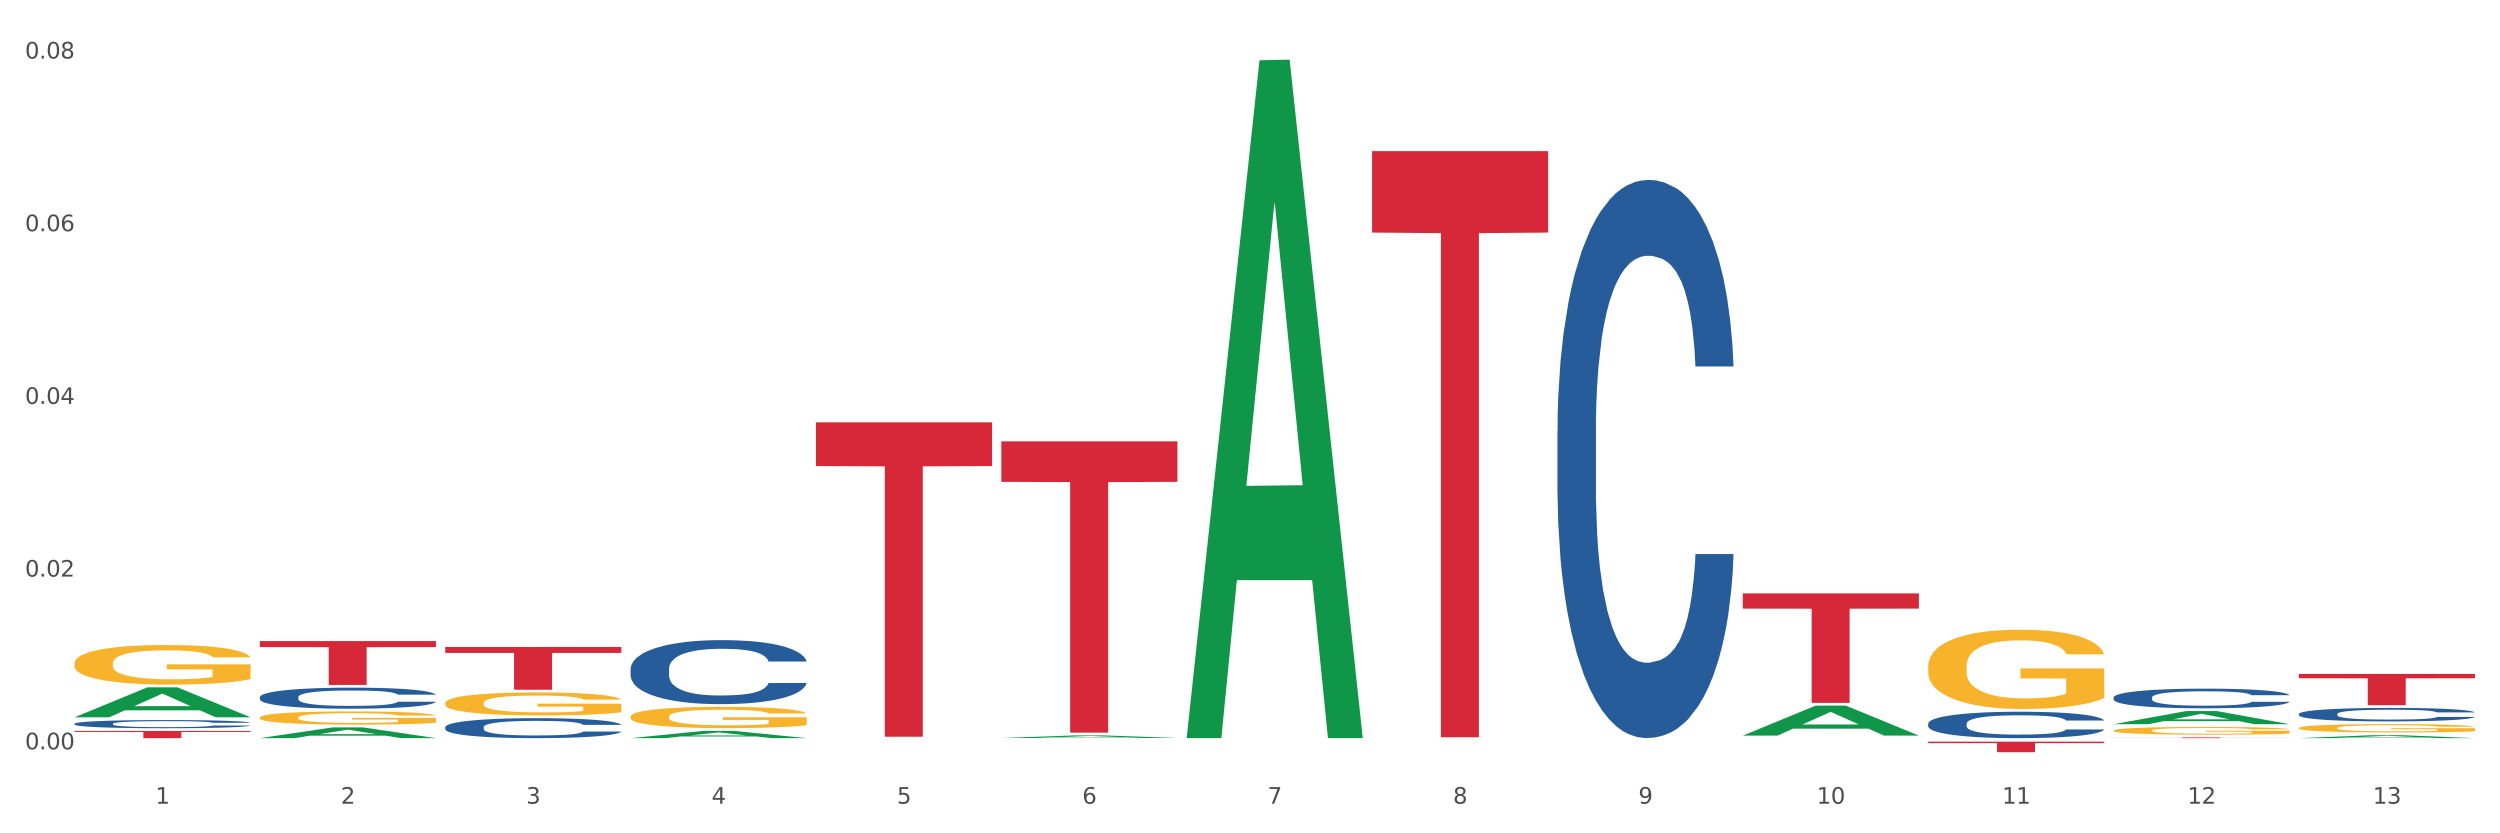 <?xml version="1.0" encoding="utf-8" standalone="no"?>
<!DOCTYPE svg PUBLIC "-//W3C//DTD SVG 1.1//EN"
  "http://www.w3.org/Graphics/SVG/1.1/DTD/svg11.dtd">
<svg xmlns:xlink="http://www.w3.org/1999/xlink" width="1080pt" height="360pt" viewBox="0 0 1080 360" xmlns="http://www.w3.org/2000/svg" version="1.1">
 <rect x="0" y="0" width="1080" height="360" fill="#333333" stroke="none"/>
 <defs>
  <style type="text/css">*{stroke-linejoin: round; stroke-linecap: butt}</style>
 </defs>
 <g id="figure_1">
  <g id="patch_1">
   <path d="M 0 360 
L 1080 360 
L 1080 0 
L 0 0 
z
" style="fill: #ffffff; stroke: #ffffff; stroke-linejoin: miter"/>
  </g>
  <g id="axes_1">
   <g id="matplotlib.axis_1">
    <g id="xtick_1">
     <g id="text_1">
      <!-- 1 -->
      <g style="fill: #4d4d4d" transform="translate(67.159 347.204) scale(0.096 -0.096)">
       <defs>
        <path id="DejaVuSans-31" d="M 794 531 
L 1825 531 
L 1825 4091 
L 703 3866 
L 703 4441 
L 1819 4666 
L 2450 4666 
L 2450 531 
L 3481 531 
L 3481 0 
L 794 0 
L 794 531 
z
" transform="scale(0.016)"/>
       </defs>
       <use xlink:href="#DejaVuSans-31"/>
      </g>
     </g>
    </g>
    <g id="xtick_2">
     <g id="text_2">
      <!-- 2 -->
      <g style="fill: #4d4d4d" transform="translate(147.238 347.204) scale(0.096 -0.096)">
       <defs>
        <path id="DejaVuSans-32" d="M 1228 531 
L 3431 531 
L 3431 0 
L 469 0 
L 469 531 
Q 828 903 1448 1529 
Q 2069 2156 2228 2338 
Q 2531 2678 2651 2914 
Q 2772 3150 2772 3378 
Q 2772 3750 2511 3984 
Q 2250 4219 1831 4219 
Q 1534 4219 1204 4116 
Q 875 4013 500 3803 
L 500 4441 
Q 881 4594 1212 4672 
Q 1544 4750 1819 4750 
Q 2544 4750 2975 4387 
Q 3406 4025 3406 3419 
Q 3406 3131 3298 2873 
Q 3191 2616 2906 2266 
Q 2828 2175 2409 1742 
Q 1991 1309 1228 531 
z
" transform="scale(0.016)"/>
       </defs>
       <use xlink:href="#DejaVuSans-32"/>
      </g>
     </g>
    </g>
    <g id="xtick_3">
     <g id="text_3">
      <!-- 3 -->
      <g style="fill: #4d4d4d" transform="translate(227.317 347.204) scale(0.096 -0.096)">
       <defs>
        <path id="DejaVuSans-33" d="M 2597 2516 
Q 3050 2419 3304 2112 
Q 3559 1806 3559 1356 
Q 3559 666 3084 287 
Q 2609 -91 1734 -91 
Q 1441 -91 1130 -33 
Q 819 25 488 141 
L 488 750 
Q 750 597 1062 519 
Q 1375 441 1716 441 
Q 2309 441 2620 675 
Q 2931 909 2931 1356 
Q 2931 1769 2642 2001 
Q 2353 2234 1838 2234 
L 1294 2234 
L 1294 2753 
L 1863 2753 
Q 2328 2753 2575 2939 
Q 2822 3125 2822 3475 
Q 2822 3834 2567 4026 
Q 2313 4219 1838 4219 
Q 1578 4219 1281 4162 
Q 984 4106 628 3988 
L 628 4550 
Q 988 4650 1302 4700 
Q 1616 4750 1894 4750 
Q 2613 4750 3031 4423 
Q 3450 4097 3450 3541 
Q 3450 3153 3228 2886 
Q 3006 2619 2597 2516 
z
" transform="scale(0.016)"/>
       </defs>
       <use xlink:href="#DejaVuSans-33"/>
      </g>
     </g>
    </g>
    <g id="xtick_4">
     <g id="text_4">
      <!-- 4 -->
      <g style="fill: #4d4d4d" transform="translate(307.396 347.204) scale(0.096 -0.096)">
       <defs>
        <path id="DejaVuSans-34" d="M 2419 4116 
L 825 1625 
L 2419 1625 
L 2419 4116 
z
M 2253 4666 
L 3047 4666 
L 3047 1625 
L 3713 1625 
L 3713 1100 
L 3047 1100 
L 3047 0 
L 2419 0 
L 2419 1100 
L 313 1100 
L 313 1709 
L 2253 4666 
z
" transform="scale(0.016)"/>
       </defs>
       <use xlink:href="#DejaVuSans-34"/>
      </g>
     </g>
    </g>
    <g id="xtick_5">
     <g id="text_5">
      <!-- 5 -->
      <g style="fill: #4d4d4d" transform="translate(387.475 347.204) scale(0.096 -0.096)">
       <defs>
        <path id="DejaVuSans-35" d="M 691 4666 
L 3169 4666 
L 3169 4134 
L 1269 4134 
L 1269 2991 
Q 1406 3038 1543 3061 
Q 1681 3084 1819 3084 
Q 2600 3084 3056 2656 
Q 3513 2228 3513 1497 
Q 3513 744 3044 326 
Q 2575 -91 1722 -91 
Q 1428 -91 1123 -41 
Q 819 9 494 109 
L 494 744 
Q 775 591 1075 516 
Q 1375 441 1709 441 
Q 2250 441 2565 725 
Q 2881 1009 2881 1497 
Q 2881 1984 2565 2268 
Q 2250 2553 1709 2553 
Q 1456 2553 1204 2497 
Q 953 2441 691 2322 
L 691 4666 
z
" transform="scale(0.016)"/>
       </defs>
       <use xlink:href="#DejaVuSans-35"/>
      </g>
     </g>
    </g>
    <g id="xtick_6">
     <g id="text_6">
      <!-- 6 -->
      <g style="fill: #4d4d4d" transform="translate(467.554 347.204) scale(0.096 -0.096)">
       <defs>
        <path id="DejaVuSans-36" d="M 2113 2584 
Q 1688 2584 1439 2293 
Q 1191 2003 1191 1497 
Q 1191 994 1439 701 
Q 1688 409 2113 409 
Q 2538 409 2786 701 
Q 3034 994 3034 1497 
Q 3034 2003 2786 2293 
Q 2538 2584 2113 2584 
z
M 3366 4563 
L 3366 3988 
Q 3128 4100 2886 4159 
Q 2644 4219 2406 4219 
Q 1781 4219 1451 3797 
Q 1122 3375 1075 2522 
Q 1259 2794 1537 2939 
Q 1816 3084 2150 3084 
Q 2853 3084 3261 2657 
Q 3669 2231 3669 1497 
Q 3669 778 3244 343 
Q 2819 -91 2113 -91 
Q 1303 -91 875 529 
Q 447 1150 447 2328 
Q 447 3434 972 4092 
Q 1497 4750 2381 4750 
Q 2619 4750 2861 4703 
Q 3103 4656 3366 4563 
z
" transform="scale(0.016)"/>
       </defs>
       <use xlink:href="#DejaVuSans-36"/>
      </g>
     </g>
    </g>
    <g id="xtick_7">
     <g id="text_7">
      <!-- 7 -->
      <g style="fill: #4d4d4d" transform="translate(547.634 347.204) scale(0.096 -0.096)">
       <defs>
        <path id="DejaVuSans-37" d="M 525 4666 
L 3525 4666 
L 3525 4397 
L 1831 0 
L 1172 0 
L 2766 4134 
L 525 4134 
L 525 4666 
z
" transform="scale(0.016)"/>
       </defs>
       <use xlink:href="#DejaVuSans-37"/>
      </g>
     </g>
    </g>
    <g id="xtick_8">
     <g id="text_8">
      <!-- 8 -->
      <g style="fill: #4d4d4d" transform="translate(627.713 347.204) scale(0.096 -0.096)">
       <defs>
        <path id="DejaVuSans-38" d="M 2034 2216 
Q 1584 2216 1326 1975 
Q 1069 1734 1069 1313 
Q 1069 891 1326 650 
Q 1584 409 2034 409 
Q 2484 409 2743 651 
Q 3003 894 3003 1313 
Q 3003 1734 2745 1975 
Q 2488 2216 2034 2216 
z
M 1403 2484 
Q 997 2584 770 2862 
Q 544 3141 544 3541 
Q 544 4100 942 4425 
Q 1341 4750 2034 4750 
Q 2731 4750 3128 4425 
Q 3525 4100 3525 3541 
Q 3525 3141 3298 2862 
Q 3072 2584 2669 2484 
Q 3125 2378 3379 2068 
Q 3634 1759 3634 1313 
Q 3634 634 3220 271 
Q 2806 -91 2034 -91 
Q 1263 -91 848 271 
Q 434 634 434 1313 
Q 434 1759 690 2068 
Q 947 2378 1403 2484 
z
M 1172 3481 
Q 1172 3119 1398 2916 
Q 1625 2713 2034 2713 
Q 2441 2713 2670 2916 
Q 2900 3119 2900 3481 
Q 2900 3844 2670 4047 
Q 2441 4250 2034 4250 
Q 1625 4250 1398 4047 
Q 1172 3844 1172 3481 
z
" transform="scale(0.016)"/>
       </defs>
       <use xlink:href="#DejaVuSans-38"/>
      </g>
     </g>
    </g>
    <g id="xtick_9">
     <g id="text_9">
      <!-- 9 -->
      <g style="fill: #4d4d4d" transform="translate(707.792 347.204) scale(0.096 -0.096)">
       <defs>
        <path id="DejaVuSans-39" d="M 703 97 
L 703 672 
Q 941 559 1184 500 
Q 1428 441 1663 441 
Q 2288 441 2617 861 
Q 2947 1281 2994 2138 
Q 2813 1869 2534 1725 
Q 2256 1581 1919 1581 
Q 1219 1581 811 2004 
Q 403 2428 403 3163 
Q 403 3881 828 4315 
Q 1253 4750 1959 4750 
Q 2769 4750 3195 4129 
Q 3622 3509 3622 2328 
Q 3622 1225 3098 567 
Q 2575 -91 1691 -91 
Q 1453 -91 1209 -44 
Q 966 3 703 97 
z
M 1959 2075 
Q 2384 2075 2632 2365 
Q 2881 2656 2881 3163 
Q 2881 3666 2632 3958 
Q 2384 4250 1959 4250 
Q 1534 4250 1286 3958 
Q 1038 3666 1038 3163 
Q 1038 2656 1286 2365 
Q 1534 2075 1959 2075 
z
" transform="scale(0.016)"/>
       </defs>
       <use xlink:href="#DejaVuSans-39"/>
      </g>
     </g>
    </g>
    <g id="xtick_10">
     <g id="text_10">
      <!-- 10 -->
      <g style="fill: #4d4d4d" transform="translate(784.817 347.204) scale(0.096 -0.096)">
       <defs>
        <path id="DejaVuSans-30" d="M 2034 4250 
Q 1547 4250 1301 3770 
Q 1056 3291 1056 2328 
Q 1056 1369 1301 889 
Q 1547 409 2034 409 
Q 2525 409 2770 889 
Q 3016 1369 3016 2328 
Q 3016 3291 2770 3770 
Q 2525 4250 2034 4250 
z
M 2034 4750 
Q 2819 4750 3233 4129 
Q 3647 3509 3647 2328 
Q 3647 1150 3233 529 
Q 2819 -91 2034 -91 
Q 1250 -91 836 529 
Q 422 1150 422 2328 
Q 422 3509 836 4129 
Q 1250 4750 2034 4750 
z
" transform="scale(0.016)"/>
       </defs>
       <use xlink:href="#DejaVuSans-31"/>
       <use xlink:href="#DejaVuSans-30" transform="translate(63.623 0)"/>
      </g>
     </g>
    </g>
    <g id="xtick_11">
     <g id="text_11">
      <!-- 11 -->
      <g style="fill: #4d4d4d" transform="translate(864.896 347.204) scale(0.096 -0.096)">
       <use xlink:href="#DejaVuSans-31"/>
       <use xlink:href="#DejaVuSans-31" transform="translate(63.623 0)"/>
      </g>
     </g>
    </g>
    <g id="xtick_12">
     <g id="text_12">
      <!-- 12 -->
      <g style="fill: #4d4d4d" transform="translate(944.975 347.204) scale(0.096 -0.096)">
       <use xlink:href="#DejaVuSans-31"/>
       <use xlink:href="#DejaVuSans-32" transform="translate(63.623 0)"/>
      </g>
     </g>
    </g>
    <g id="xtick_13">
     <g id="text_13">
      <!-- 13 -->
      <g style="fill: #4d4d4d" transform="translate(1025.054 347.204) scale(0.096 -0.096)">
       <use xlink:href="#DejaVuSans-31"/>
       <use xlink:href="#DejaVuSans-33" transform="translate(63.623 0)"/>
      </g>
     </g>
    </g>
    <g id="xtick_14"/>
    <g id="xtick_15"/>
    <g id="xtick_16"/>
    <g id="xtick_17"/>
    <g id="xtick_18"/>
    <g id="xtick_19"/>
    <g id="xtick_20"/>
    <g id="xtick_21"/>
    <g id="xtick_22"/>
    <g id="xtick_23"/>
    <g id="xtick_24"/>
    <g id="xtick_25"/>
   </g>
   <g id="matplotlib.axis_2">
    <g id="ytick_1">
     <g id="text_14">
      <!-- 0.00 -->
      <g style="fill: #4d4d4d" transform="translate(10.8 323.704) scale(0.096 -0.096)">
       <defs>
        <path id="DejaVuSans-2e" d="M 684 794 
L 1344 794 
L 1344 0 
L 684 0 
L 684 794 
z
" transform="scale(0.016)"/>
       </defs>
       <use xlink:href="#DejaVuSans-30"/>
       <use xlink:href="#DejaVuSans-2e" transform="translate(63.623 0)"/>
       <use xlink:href="#DejaVuSans-30" transform="translate(95.41 0)"/>
       <use xlink:href="#DejaVuSans-30" transform="translate(159.033 0)"/>
      </g>
     </g>
    </g>
    <g id="ytick_2">
     <g id="text_15">
      <!-- 0.02 -->
      <g style="fill: #4d4d4d" transform="translate(10.8 249.099) scale(0.096 -0.096)">
       <use xlink:href="#DejaVuSans-30"/>
       <use xlink:href="#DejaVuSans-2e" transform="translate(63.623 0)"/>
       <use xlink:href="#DejaVuSans-30" transform="translate(95.41 0)"/>
       <use xlink:href="#DejaVuSans-32" transform="translate(159.033 0)"/>
      </g>
     </g>
    </g>
    <g id="ytick_3">
     <g id="text_16">
      <!-- 0.04 -->
      <g style="fill: #4d4d4d" transform="translate(10.8 174.494) scale(0.096 -0.096)">
       <use xlink:href="#DejaVuSans-30"/>
       <use xlink:href="#DejaVuSans-2e" transform="translate(63.623 0)"/>
       <use xlink:href="#DejaVuSans-30" transform="translate(95.41 0)"/>
       <use xlink:href="#DejaVuSans-34" transform="translate(159.033 0)"/>
      </g>
     </g>
    </g>
    <g id="ytick_4">
     <g id="text_17">
      <!-- 0.06 -->
      <g style="fill: #4d4d4d" transform="translate(10.8 99.89) scale(0.096 -0.096)">
       <use xlink:href="#DejaVuSans-30"/>
       <use xlink:href="#DejaVuSans-2e" transform="translate(63.623 0)"/>
       <use xlink:href="#DejaVuSans-30" transform="translate(95.41 0)"/>
       <use xlink:href="#DejaVuSans-36" transform="translate(159.033 0)"/>
      </g>
     </g>
    </g>
    <g id="ytick_5">
     <g id="text_18">
      <!-- 0.08 -->
      <g style="fill: #4d4d4d" transform="translate(10.8 25.285) scale(0.096 -0.096)">
       <use xlink:href="#DejaVuSans-30"/>
       <use xlink:href="#DejaVuSans-2e" transform="translate(63.623 0)"/>
       <use xlink:href="#DejaVuSans-30" transform="translate(95.41 0)"/>
       <use xlink:href="#DejaVuSans-38" transform="translate(159.033 0)"/>
      </g>
     </g>
    </g>
    <g id="ytick_6"/>
    <g id="ytick_7"/>
    <g id="ytick_8"/>
    <g id="ytick_9"/>
   </g>
   <g id="PolyCollection_1">
    <path d="M 32.175 309.86 
L 32.253 309.848 
L 63.625 296.94 
L 76.644 296.928 
L 108.25 309.885 
L 93.192 309.885 
L 86.369 306.868 
L 53.978 306.868 
L 53.743 306.916 
L 47.155 309.885 
L 32.175 309.885 
L 32.175 309.86 
L 58.056 305.067 
L 82.291 305.055 
L 70.291 299.69 
L 70.134 299.665 
L 69.977 299.702 
L 57.978 305.055 
L 58.056 305.067 
L 32.175 309.86 
z
" clip-path="url(#p49425aa952)" style="fill: #109648"/>
    <path d="M 192.333 279.493 
L 268.408 279.493 
L 268.408 282.061 
L 238.483 282.078 
L 238.483 297.971 
L 222.078 297.971 
L 222.078 282.078 
L 192.333 282.061 
L 192.333 279.51 
L 192.333 279.493 
z
" clip-path="url(#p49425aa952)" style="fill: #d62839"/>
    <path d="M 352.492 182.454 
L 428.567 182.454 
L 428.567 201.328 
L 398.641 201.456 
L 398.641 318.271 
L 382.237 318.271 
L 382.237 201.456 
L 352.492 201.328 
L 352.492 182.582 
L 352.492 182.454 
z
" clip-path="url(#p49425aa952)" style="fill: #d62839"/>
    <path d="M 432.571 190.663 
L 508.646 190.663 
L 508.646 208.152 
L 478.721 208.27 
L 478.721 316.517 
L 462.316 316.517 
L 462.316 208.27 
L 432.571 208.152 
L 432.571 190.781 
L 432.571 190.663 
z
" clip-path="url(#p49425aa952)" style="fill: #d62839"/>
    <path d="M 592.729 65.286 
L 668.804 65.286 
L 668.804 100.475 
L 638.879 100.712 
L 638.879 318.504 
L 622.474 318.504 
L 622.474 100.712 
L 592.729 100.475 
L 592.729 65.523 
L 592.729 65.286 
z
" clip-path="url(#p49425aa952)" style="fill: #d62839"/>
    <path d="M 752.887 256.344 
L 828.963 256.344 
L 828.963 262.917 
L 799.037 262.961 
L 799.037 303.645 
L 782.632 303.645 
L 782.632 262.961 
L 752.887 262.917 
L 752.887 256.388 
L 752.887 256.344 
z
" clip-path="url(#p49425aa952)" style="fill: #d62839"/>
    <path d="M 913.046 318.564 
L 989.121 318.564 
L 989.121 318.608 
L 959.196 318.608 
L 959.196 318.88 
L 942.791 318.88 
L 942.791 318.608 
L 913.046 318.608 
L 913.046 318.564 
L 913.046 318.564 
z
" clip-path="url(#p49425aa952)" style="fill: #d62839"/>
    <path d="M 993.125 291.144 
L 1069.2 291.144 
L 1069.2 293.018 
L 1039.275 293.031 
L 1039.275 304.633 
L 1022.87 304.633 
L 1022.87 293.031 
L 993.125 293.018 
L 993.125 291.156 
L 993.125 291.144 
z
" clip-path="url(#p49425aa952)" style="fill: #d62839"/>
    <path d="M 112.254 276.927 
L 188.329 276.927 
L 188.329 279.562 
L 158.404 279.58 
L 158.404 295.885 
L 141.999 295.885 
L 141.999 279.58 
L 112.254 279.562 
L 112.254 276.945 
L 112.254 276.927 
z
" clip-path="url(#p49425aa952)" style="fill: #d62839"/>
    <path d="M 993.125 308.431 
L 993.215 308.426 
L 993.215 308.277 
L 993.485 308.074 
L 994.474 307.701 
L 995.733 307.419 
L 997.891 307.089 
L 999.06 306.95 
L 1000.588 306.796 
L 1003.736 306.546 
L 1007.333 306.332 
L 1009.851 306.215 
L 1011.739 306.141 
L 1015.965 306.008 
L 1018.393 305.949 
L 1020.911 305.901 
L 1023.069 305.869 
L 1026.666 305.832 
L 1029.544 305.816 
L 1032.871 305.81 
L 1035.659 305.816 
L 1039.345 305.837 
L 1044.741 305.901 
L 1046.809 305.938 
L 1049.597 306.002 
L 1052.474 306.087 
L 1054.812 306.173 
L 1057.51 306.295 
L 1060.298 306.455 
L 1062.995 306.657 
L 1064.884 306.844 
L 1066.412 307.041 
L 1067.761 307.281 
L 1068.75 307.542 
L 1069.2 307.76 
L 1052.744 307.76 
L 1052.294 307.563 
L 1051.395 307.35 
L 1050.496 307.206 
L 1049.507 307.089 
L 1047.978 306.956 
L 1046.629 306.87 
L 1044.381 306.769 
L 1042.313 306.705 
L 1040.604 306.668 
L 1038.536 306.636 
L 1034.13 306.604 
L 1030.983 306.604 
L 1029.004 306.615 
L 1026.576 306.641 
L 1024.508 306.679 
L 1022.08 306.743 
L 1020.192 306.812 
L 1018.303 306.902 
L 1017.224 306.966 
L 1015.606 307.084 
L 1014.527 307.179 
L 1013.088 307.345 
L 1012.278 307.462 
L 1010.84 307.765 
L 1010.21 307.989 
L 1009.94 308.144 
L 1009.761 308.314 
L 1009.761 309.145 
L 1010.3 309.518 
L 1010.75 309.678 
L 1011.469 309.859 
L 1012.818 310.093 
L 1014.796 310.322 
L 1016.865 310.487 
L 1018.573 310.588 
L 1020.192 310.663 
L 1021.81 310.722 
L 1023.789 310.775 
L 1025.407 310.807 
L 1027.835 310.839 
L 1030.713 310.855 
L 1032.961 310.855 
L 1037.547 310.828 
L 1039.615 310.802 
L 1041.594 310.764 
L 1043.752 310.706 
L 1045.46 310.642 
L 1046.449 310.594 
L 1048.068 310.493 
L 1049.327 310.386 
L 1050.406 310.264 
L 1051.125 310.157 
L 1051.935 309.997 
L 1052.564 309.816 
L 1052.744 309.72 
L 1069.2 309.72 
L 1068.84 309.912 
L 1068.211 310.098 
L 1066.952 310.349 
L 1065.963 310.493 
L 1064.434 310.668 
L 1062.815 310.817 
L 1060.567 310.983 
L 1058.499 311.105 
L 1056.341 311.212 
L 1054.003 311.308 
L 1049.777 311.441 
L 1048.248 311.478 
L 1045.011 311.542 
L 1042.493 311.579 
L 1038.806 311.616 
L 1035.029 311.638 
L 1031.072 311.643 
L 1027.565 311.632 
L 1023.699 311.6 
L 1021.271 311.569 
L 1018.573 311.521 
L 1015.426 311.446 
L 1012.458 311.355 
L 1009.671 311.249 
L 1007.063 311.126 
L 1004.635 310.988 
L 1001.488 310.759 
L 999.15 310.535 
L 997.441 310.327 
L 996.272 310.152 
L 995.103 309.928 
L 994.474 309.773 
L 993.485 309.401 
L 993.125 309.054 
L 993.125 308.431 
z
" clip-path="url(#p49425aa952)" style="fill: #255c99"/>
    <path d="M 832.967 312.597 
L 833.056 312.586 
L 833.056 312.294 
L 833.326 311.898 
L 834.315 311.169 
L 835.574 310.617 
L 837.732 309.971 
L 838.901 309.7 
L 840.43 309.398 
L 843.577 308.908 
L 847.174 308.491 
L 849.692 308.262 
L 851.581 308.116 
L 855.807 307.856 
L 858.235 307.741 
L 860.753 307.647 
L 862.911 307.585 
L 866.508 307.512 
L 869.385 307.481 
L 872.713 307.47 
L 875.5 307.481 
L 879.187 307.522 
L 884.583 307.647 
L 886.651 307.72 
L 889.438 307.845 
L 892.316 308.012 
L 894.654 308.179 
L 897.352 308.418 
L 900.139 308.731 
L 902.837 309.127 
L 904.725 309.492 
L 906.254 309.877 
L 907.603 310.346 
L 908.592 310.857 
L 909.042 311.284 
L 892.586 311.284 
L 892.136 310.898 
L 891.237 310.481 
L 890.338 310.2 
L 889.348 309.971 
L 887.82 309.71 
L 886.471 309.544 
L 884.223 309.346 
L 882.155 309.221 
L 880.446 309.148 
L 878.378 309.085 
L 873.972 309.023 
L 870.824 309.023 
L 868.846 309.043 
L 866.418 309.096 
L 864.35 309.169 
L 861.922 309.294 
L 860.033 309.429 
L 858.145 309.606 
L 857.066 309.731 
L 855.447 309.96 
L 854.368 310.148 
L 852.929 310.471 
L 852.12 310.7 
L 850.681 311.294 
L 850.052 311.732 
L 849.782 312.034 
L 849.602 312.367 
L 849.602 313.993 
L 850.142 314.722 
L 850.591 315.035 
L 851.311 315.389 
L 852.66 315.847 
L 854.638 316.296 
L 856.706 316.619 
L 858.415 316.817 
L 860.033 316.962 
L 861.652 317.077 
L 863.63 317.181 
L 865.249 317.244 
L 867.677 317.306 
L 870.554 317.337 
L 872.803 317.337 
L 877.389 317.285 
L 879.457 317.233 
L 881.435 317.16 
L 883.593 317.046 
L 885.302 316.921 
L 886.291 316.827 
L 887.91 316.629 
L 889.169 316.421 
L 890.248 316.181 
L 890.967 315.973 
L 891.776 315.66 
L 892.406 315.306 
L 892.586 315.118 
L 909.042 315.118 
L 908.682 315.493 
L 908.053 315.858 
L 906.794 316.348 
L 905.804 316.629 
L 904.276 316.973 
L 902.657 317.265 
L 900.409 317.588 
L 898.341 317.827 
L 896.183 318.036 
L 893.845 318.223 
L 889.618 318.484 
L 888.09 318.557 
L 884.852 318.682 
L 882.334 318.755 
L 878.648 318.827 
L 874.871 318.869 
L 870.914 318.88 
L 867.407 318.859 
L 863.54 318.796 
L 861.113 318.734 
L 858.415 318.64 
L 855.268 318.494 
L 852.3 318.317 
L 849.512 318.109 
L 846.905 317.869 
L 844.477 317.598 
L 841.329 317.15 
L 838.991 316.712 
L 837.283 316.306 
L 836.114 315.962 
L 834.945 315.524 
L 834.315 315.222 
L 833.326 314.493 
L 832.967 313.816 
L 832.967 312.597 
z
" clip-path="url(#p49425aa952)" style="fill: #255c99"/>
    <path d="M 672.808 186.068 
L 672.898 185.848 
L 672.898 179.682 
L 673.168 171.315 
L 674.157 155.901 
L 675.416 144.23 
L 677.574 130.577 
L 678.743 124.852 
L 680.272 118.466 
L 683.419 108.116 
L 687.016 99.308 
L 689.534 94.464 
L 691.422 91.381 
L 695.649 85.876 
L 698.077 83.454 
L 700.595 81.472 
L 702.753 80.151 
L 706.35 78.609 
L 709.227 77.949 
L 712.554 77.728 
L 715.342 77.949 
L 719.029 78.829 
L 724.424 81.472 
L 726.492 83.013 
L 729.28 85.656 
L 732.158 89.179 
L 734.496 92.702 
L 737.193 97.767 
L 739.981 104.373 
L 742.679 112.741 
L 744.567 120.448 
L 746.096 128.595 
L 747.445 138.504 
L 748.434 149.294 
L 748.883 158.323 
L 732.427 158.323 
L 731.978 150.175 
L 731.079 141.367 
L 730.179 135.422 
L 729.19 130.577 
L 727.661 125.072 
L 726.313 121.549 
L 724.065 117.365 
L 721.996 114.723 
L 720.288 113.181 
L 718.22 111.86 
L 713.813 110.539 
L 710.666 110.539 
L 708.688 110.979 
L 706.26 112.08 
L 704.191 113.622 
L 701.764 116.264 
L 699.875 119.127 
L 697.987 122.87 
L 696.908 125.513 
L 695.289 130.357 
L 694.21 134.321 
L 692.771 141.147 
L 691.962 145.991 
L 690.523 158.543 
L 689.894 167.791 
L 689.624 174.177 
L 689.444 181.224 
L 689.444 215.576 
L 689.984 230.99 
L 690.433 237.596 
L 691.153 245.083 
L 692.501 254.772 
L 694.48 264.24 
L 696.548 271.067 
L 698.257 275.251 
L 699.875 278.333 
L 701.494 280.756 
L 703.472 282.958 
L 705.091 284.279 
L 707.519 285.6 
L 710.396 286.261 
L 712.644 286.261 
L 717.23 285.16 
L 719.299 284.059 
L 721.277 282.517 
L 723.435 280.095 
L 725.144 277.453 
L 726.133 275.471 
L 727.751 271.287 
L 729.01 266.883 
L 730.089 261.818 
L 730.809 257.414 
L 731.618 250.808 
L 732.248 243.321 
L 732.427 239.357 
L 748.883 239.357 
L 748.524 247.285 
L 747.894 254.992 
L 746.635 265.341 
L 745.646 271.287 
L 744.117 278.554 
L 742.499 284.719 
L 740.251 291.546 
L 738.183 296.61 
L 736.024 301.014 
L 733.686 304.978 
L 729.46 310.483 
L 727.931 312.024 
L 724.694 314.667 
L 722.176 316.208 
L 718.489 317.75 
L 714.713 318.631 
L 710.756 318.851 
L 707.249 318.41 
L 703.382 317.089 
L 700.954 315.768 
L 698.257 313.786 
L 695.109 310.703 
L 692.142 306.96 
L 689.354 302.556 
L 686.746 297.491 
L 684.318 291.766 
L 681.171 282.297 
L 678.833 273.048 
L 677.125 264.461 
L 675.956 257.194 
L 674.787 247.945 
L 674.157 241.559 
L 673.168 226.145 
L 672.808 211.832 
L 672.808 186.068 
z
" clip-path="url(#p49425aa952)" style="fill: #255c99"/>
    <path d="M 272.412 288.957 
L 272.502 288.932 
L 272.502 288.225 
L 272.772 287.265 
L 273.761 285.497 
L 275.02 284.158 
L 277.178 282.593 
L 278.347 281.936 
L 279.876 281.204 
L 283.023 280.017 
L 286.62 279.006 
L 289.138 278.451 
L 291.027 278.097 
L 295.253 277.466 
L 297.681 277.188 
L 300.199 276.961 
L 302.357 276.809 
L 305.954 276.632 
L 308.831 276.557 
L 312.159 276.531 
L 314.946 276.557 
L 318.633 276.658 
L 324.028 276.961 
L 326.097 277.137 
L 328.884 277.44 
L 331.762 277.845 
L 334.1 278.249 
L 336.798 278.83 
L 339.585 279.587 
L 342.283 280.547 
L 344.171 281.431 
L 345.7 282.365 
L 347.049 283.502 
L 348.038 284.739 
L 348.488 285.775 
L 332.032 285.775 
L 331.582 284.84 
L 330.683 283.83 
L 329.784 283.148 
L 328.794 282.593 
L 327.266 281.961 
L 325.917 281.557 
L 323.669 281.077 
L 321.601 280.774 
L 319.892 280.597 
L 317.824 280.446 
L 313.418 280.294 
L 310.27 280.294 
L 308.292 280.345 
L 305.864 280.471 
L 303.796 280.648 
L 301.368 280.951 
L 299.479 281.279 
L 297.591 281.709 
L 296.512 282.012 
L 294.893 282.567 
L 293.814 283.022 
L 292.375 283.805 
L 291.566 284.36 
L 290.127 285.8 
L 289.498 286.861 
L 289.228 287.593 
L 289.048 288.401 
L 289.048 292.341 
L 289.588 294.109 
L 290.037 294.867 
L 290.757 295.725 
L 292.106 296.837 
L 294.084 297.923 
L 296.152 298.706 
L 297.861 299.185 
L 299.479 299.539 
L 301.098 299.817 
L 303.076 300.069 
L 304.695 300.221 
L 307.123 300.372 
L 310 300.448 
L 312.249 300.448 
L 316.835 300.322 
L 318.903 300.196 
L 320.881 300.019 
L 323.039 299.741 
L 324.748 299.438 
L 325.737 299.211 
L 327.356 298.731 
L 328.615 298.226 
L 329.694 297.645 
L 330.413 297.14 
L 331.222 296.382 
L 331.852 295.523 
L 332.032 295.069 
L 348.488 295.069 
L 348.128 295.978 
L 347.498 296.862 
L 346.24 298.049 
L 345.25 298.731 
L 343.722 299.564 
L 342.103 300.271 
L 339.855 301.054 
L 337.787 301.635 
L 335.629 302.14 
L 333.291 302.595 
L 329.064 303.226 
L 327.535 303.403 
L 324.298 303.706 
L 321.78 303.883 
L 318.094 304.06 
L 314.317 304.161 
L 310.36 304.186 
L 306.853 304.135 
L 302.986 303.984 
L 300.558 303.832 
L 297.861 303.605 
L 294.713 303.251 
L 291.746 302.822 
L 288.958 302.317 
L 286.351 301.736 
L 283.923 301.08 
L 280.775 299.994 
L 278.437 298.933 
L 276.729 297.948 
L 275.56 297.114 
L 274.391 296.054 
L 273.761 295.321 
L 272.772 293.553 
L 272.412 291.912 
L 272.412 288.957 
z
" clip-path="url(#p49425aa952)" style="fill: #255c99"/>
    <path d="M 192.333 314.129 
L 192.423 314.121 
L 192.423 313.9 
L 192.693 313.601 
L 193.682 313.049 
L 194.941 312.632 
L 197.099 312.143 
L 198.268 311.938 
L 199.797 311.71 
L 202.944 311.34 
L 206.541 311.024 
L 209.059 310.851 
L 210.947 310.741 
L 215.174 310.544 
L 217.602 310.457 
L 220.12 310.386 
L 222.278 310.339 
L 225.875 310.284 
L 228.752 310.26 
L 232.079 310.252 
L 234.867 310.26 
L 238.554 310.292 
L 243.949 310.386 
L 246.018 310.441 
L 248.805 310.536 
L 251.683 310.662 
L 254.021 310.788 
L 256.718 310.969 
L 259.506 311.206 
L 262.204 311.505 
L 264.092 311.781 
L 265.621 312.072 
L 266.97 312.427 
L 267.959 312.813 
L 268.408 313.136 
L 251.953 313.136 
L 251.503 312.844 
L 250.604 312.529 
L 249.704 312.317 
L 248.715 312.143 
L 247.187 311.946 
L 245.838 311.82 
L 243.59 311.67 
L 241.521 311.576 
L 239.813 311.521 
L 237.745 311.473 
L 233.338 311.426 
L 230.191 311.426 
L 228.213 311.442 
L 225.785 311.481 
L 223.717 311.536 
L 221.289 311.631 
L 219.4 311.733 
L 217.512 311.867 
L 216.433 311.962 
L 214.814 312.135 
L 213.735 312.277 
L 212.296 312.521 
L 211.487 312.695 
L 210.048 313.144 
L 209.419 313.475 
L 209.149 313.703 
L 208.969 313.955 
L 208.969 315.184 
L 209.509 315.736 
L 209.958 315.972 
L 210.678 316.24 
L 212.027 316.587 
L 214.005 316.926 
L 216.073 317.17 
L 217.782 317.32 
L 219.4 317.43 
L 221.019 317.517 
L 222.997 317.595 
L 224.616 317.643 
L 227.044 317.69 
L 229.921 317.714 
L 232.169 317.714 
L 236.755 317.674 
L 238.824 317.635 
L 240.802 317.58 
L 242.96 317.493 
L 244.669 317.398 
L 245.658 317.327 
L 247.276 317.178 
L 248.535 317.02 
L 249.615 316.839 
L 250.334 316.681 
L 251.143 316.445 
L 251.773 316.177 
L 251.953 316.035 
L 268.408 316.035 
L 268.049 316.319 
L 267.419 316.595 
L 266.16 316.965 
L 265.171 317.178 
L 263.643 317.438 
L 262.024 317.658 
L 259.776 317.903 
L 257.708 318.084 
L 255.549 318.241 
L 253.211 318.383 
L 248.985 318.58 
L 247.456 318.635 
L 244.219 318.73 
L 241.701 318.785 
L 238.014 318.84 
L 234.238 318.872 
L 230.281 318.88 
L 226.774 318.864 
L 222.907 318.817 
L 220.479 318.769 
L 217.782 318.698 
L 214.634 318.588 
L 211.667 318.454 
L 208.879 318.297 
L 206.271 318.115 
L 203.843 317.91 
L 200.696 317.572 
L 198.358 317.241 
L 196.65 316.934 
L 195.481 316.674 
L 194.312 316.343 
L 193.682 316.114 
L 192.693 315.563 
L 192.333 315.05 
L 192.333 314.129 
z
" clip-path="url(#p49425aa952)" style="fill: #255c99"/>
    <path d="M 112.254 301.151 
L 112.344 301.143 
L 112.344 300.91 
L 112.614 300.594 
L 113.603 300.013 
L 114.862 299.572 
L 117.02 299.057 
L 118.189 298.841 
L 119.718 298.6 
L 122.865 298.209 
L 126.462 297.876 
L 128.98 297.694 
L 130.868 297.577 
L 135.095 297.369 
L 137.523 297.278 
L 140.04 297.203 
L 142.199 297.153 
L 145.796 297.095 
L 148.673 297.07 
L 152 297.062 
L 154.788 297.07 
L 158.475 297.103 
L 163.87 297.203 
L 165.938 297.261 
L 168.726 297.361 
L 171.604 297.494 
L 173.942 297.627 
L 176.639 297.818 
L 179.427 298.068 
L 182.125 298.383 
L 184.013 298.674 
L 185.542 298.982 
L 186.891 299.356 
L 187.88 299.763 
L 188.329 300.104 
L 171.873 300.104 
L 171.424 299.796 
L 170.525 299.464 
L 169.625 299.24 
L 168.636 299.057 
L 167.107 298.849 
L 165.759 298.716 
L 163.51 298.558 
L 161.442 298.458 
L 159.734 298.4 
L 157.665 298.35 
L 153.259 298.3 
L 150.112 298.3 
L 148.134 298.317 
L 145.706 298.359 
L 143.637 298.417 
L 141.209 298.516 
L 139.321 298.625 
L 137.433 298.766 
L 136.354 298.866 
L 134.735 299.048 
L 133.656 299.198 
L 132.217 299.456 
L 131.408 299.639 
L 129.969 300.112 
L 129.34 300.461 
L 129.07 300.702 
L 128.89 300.968 
L 128.89 302.265 
L 129.43 302.847 
L 129.879 303.096 
L 130.599 303.379 
L 131.947 303.745 
L 133.926 304.102 
L 135.994 304.36 
L 137.702 304.518 
L 139.321 304.634 
L 140.94 304.725 
L 142.918 304.808 
L 144.537 304.858 
L 146.965 304.908 
L 149.842 304.933 
L 152.09 304.933 
L 156.676 304.892 
L 158.745 304.85 
L 160.723 304.792 
L 162.881 304.7 
L 164.59 304.601 
L 165.579 304.526 
L 167.197 304.368 
L 168.456 304.202 
L 169.535 304.011 
L 170.255 303.844 
L 171.064 303.595 
L 171.694 303.312 
L 171.873 303.163 
L 188.329 303.163 
L 187.97 303.462 
L 187.34 303.753 
L 186.081 304.144 
L 185.092 304.368 
L 183.563 304.642 
L 181.945 304.875 
L 179.697 305.133 
L 177.628 305.324 
L 175.47 305.49 
L 173.132 305.64 
L 168.906 305.847 
L 167.377 305.906 
L 164.14 306.005 
L 161.622 306.064 
L 157.935 306.122 
L 154.158 306.155 
L 150.202 306.163 
L 146.695 306.147 
L 142.828 306.097 
L 140.4 306.047 
L 137.702 305.972 
L 134.555 305.856 
L 131.588 305.714 
L 128.8 305.548 
L 126.192 305.357 
L 123.764 305.141 
L 120.617 304.784 
L 118.279 304.434 
L 116.57 304.11 
L 115.401 303.836 
L 114.232 303.487 
L 113.603 303.246 
L 112.614 302.664 
L 112.254 302.124 
L 112.254 301.151 
z
" clip-path="url(#p49425aa952)" style="fill: #255c99"/>
    <path d="M 32.175 312.651 
L 32.265 312.648 
L 32.265 312.557 
L 32.535 312.435 
L 33.524 312.209 
L 34.783 312.037 
L 36.941 311.837 
L 38.11 311.753 
L 39.639 311.66 
L 42.786 311.508 
L 46.383 311.378 
L 48.901 311.307 
L 50.789 311.262 
L 55.016 311.181 
L 57.443 311.146 
L 59.961 311.117 
L 62.119 311.097 
L 65.716 311.075 
L 68.594 311.065 
L 71.921 311.062 
L 74.709 311.065 
L 78.396 311.078 
L 83.791 311.117 
L 85.859 311.139 
L 88.647 311.178 
L 91.524 311.23 
L 93.862 311.282 
L 96.56 311.356 
L 99.348 311.453 
L 102.045 311.576 
L 103.934 311.689 
L 105.463 311.808 
L 106.811 311.953 
L 107.801 312.112 
L 108.25 312.244 
L 91.794 312.244 
L 91.345 312.125 
L 90.445 311.995 
L 89.546 311.908 
L 88.557 311.837 
L 87.028 311.756 
L 85.679 311.705 
L 83.431 311.643 
L 81.363 311.605 
L 79.655 311.582 
L 77.586 311.563 
L 73.18 311.543 
L 70.033 311.543 
L 68.054 311.55 
L 65.627 311.566 
L 63.558 311.588 
L 61.13 311.627 
L 59.242 311.669 
L 57.354 311.724 
L 56.274 311.763 
L 54.656 311.834 
L 53.577 311.892 
L 52.138 311.992 
L 51.329 312.063 
L 49.89 312.247 
L 49.26 312.383 
L 48.991 312.477 
L 48.811 312.58 
L 48.811 313.084 
L 49.35 313.31 
L 49.8 313.407 
L 50.519 313.517 
L 51.868 313.659 
L 53.847 313.798 
L 55.915 313.898 
L 57.623 313.959 
L 59.242 314.005 
L 60.861 314.04 
L 62.839 314.072 
L 64.457 314.092 
L 66.885 314.111 
L 69.763 314.121 
L 72.011 314.121 
L 76.597 314.105 
L 78.665 314.089 
L 80.644 314.066 
L 82.802 314.03 
L 84.51 313.992 
L 85.5 313.963 
L 87.118 313.901 
L 88.377 313.837 
L 89.456 313.762 
L 90.176 313.698 
L 90.985 313.601 
L 91.614 313.491 
L 91.794 313.433 
L 108.25 313.433 
L 107.89 313.549 
L 107.261 313.662 
L 106.002 313.814 
L 105.013 313.901 
L 103.484 314.008 
L 101.866 314.098 
L 99.618 314.198 
L 97.549 314.273 
L 95.391 314.337 
L 93.053 314.395 
L 88.827 314.476 
L 87.298 314.499 
L 84.061 314.538 
L 81.543 314.56 
L 77.856 314.583 
L 74.079 314.596 
L 70.123 314.599 
L 66.616 314.593 
L 62.749 314.573 
L 60.321 314.554 
L 57.623 314.525 
L 54.476 314.479 
L 51.509 314.425 
L 48.721 314.36 
L 46.113 314.286 
L 43.685 314.202 
L 40.538 314.063 
L 38.2 313.927 
L 36.491 313.801 
L 35.322 313.695 
L 34.153 313.559 
L 33.524 313.465 
L 32.535 313.239 
L 32.175 313.029 
L 32.175 312.651 
z
" clip-path="url(#p49425aa952)" style="fill: #255c99"/>
    <path d="M 32.175 286.553 
L 32.265 286.537 
L 32.265 285.975 
L 32.444 285.491 
L 33.343 284.32 
L 34.69 283.351 
L 35.678 282.836 
L 36.666 282.414 
L 37.833 281.993 
L 39.271 281.555 
L 41.875 280.915 
L 43.492 280.587 
L 45.468 280.244 
L 49.061 279.744 
L 51.665 279.463 
L 54.36 279.229 
L 58.761 278.947 
L 61.635 278.823 
L 64.689 278.729 
L 68.371 278.666 
L 71.156 278.651 
L 77.263 278.698 
L 82.473 278.838 
L 84.988 278.947 
L 88.221 279.135 
L 89.927 279.26 
L 92.712 279.51 
L 95.586 279.838 
L 97.562 280.119 
L 100.526 280.65 
L 102.771 281.181 
L 104.837 281.837 
L 105.915 282.289 
L 106.723 282.711 
L 107.442 283.195 
L 108.16 283.96 
L 91.993 283.96 
L 91.365 283.414 
L 90.377 282.898 
L 88.939 282.399 
L 87.682 282.086 
L 85.526 281.696 
L 83.55 281.446 
L 81.485 281.259 
L 78.97 281.103 
L 76.994 281.024 
L 74.209 280.962 
L 68.731 280.978 
L 65.048 281.103 
L 62.533 281.259 
L 60.917 281.399 
L 59.479 281.555 
L 57.863 281.774 
L 55.977 282.102 
L 54.629 282.399 
L 53.282 282.774 
L 52.204 283.148 
L 51.216 283.586 
L 50.408 284.054 
L 49.779 284.538 
L 49.24 285.132 
L 48.791 286.115 
L 48.791 288.255 
L 48.971 288.739 
L 49.42 289.379 
L 49.959 289.863 
L 50.857 290.441 
L 51.665 290.832 
L 53.192 291.394 
L 54.899 291.862 
L 56.246 292.159 
L 57.593 292.409 
L 59.929 292.753 
L 62.533 293.034 
L 64.779 293.205 
L 67.832 293.362 
L 69.898 293.424 
L 71.695 293.455 
L 76.096 293.455 
L 79.239 293.408 
L 82.742 293.299 
L 85.437 293.159 
L 87.682 292.987 
L 90.197 292.706 
L 91.814 292.44 
L 91.814 289.176 
L 72.054 289.161 
L 72.054 286.99 
L 108.25 286.99 
L 108.25 293.362 
L 106.723 293.69 
L 105.017 293.986 
L 103.22 294.252 
L 100.526 294.58 
L 97.292 294.892 
L 94.418 295.111 
L 91.365 295.298 
L 87.772 295.47 
L 83.101 295.626 
L 80.227 295.688 
L 76.635 295.735 
L 72.413 295.751 
L 68.731 295.72 
L 65.138 295.642 
L 61.366 295.501 
L 57.683 295.298 
L 54.899 295.095 
L 52.114 294.845 
L 49.15 294.517 
L 46.815 294.205 
L 45.019 293.924 
L 43.043 293.565 
L 40.887 293.096 
L 39.271 292.674 
L 37.833 292.237 
L 36.307 291.675 
L 35.229 291.191 
L 34.151 290.582 
L 33.522 290.129 
L 32.804 289.426 
L 32.265 288.442 
L 32.175 286.553 
z
" clip-path="url(#p49425aa952)" style="fill: #f7b32b"/>
    <path d="M 913.046 301.312 
L 913.136 301.304 
L 913.136 301.087 
L 913.405 300.792 
L 914.395 300.249 
L 915.653 299.837 
L 917.812 299.356 
L 918.981 299.154 
L 920.509 298.929 
L 923.657 298.564 
L 927.254 298.254 
L 929.771 298.083 
L 931.66 297.974 
L 935.886 297.78 
L 938.314 297.695 
L 940.832 297.625 
L 942.99 297.579 
L 946.587 297.524 
L 949.465 297.501 
L 952.792 297.493 
L 955.579 297.501 
L 959.266 297.532 
L 964.662 297.625 
L 966.73 297.679 
L 969.518 297.773 
L 972.395 297.897 
L 974.733 298.021 
L 977.431 298.2 
L 980.218 298.432 
L 982.916 298.727 
L 984.805 298.999 
L 986.333 299.286 
L 987.682 299.635 
L 988.671 300.016 
L 989.121 300.334 
L 972.665 300.334 
L 972.215 300.047 
L 971.316 299.736 
L 970.417 299.527 
L 969.428 299.356 
L 967.899 299.162 
L 966.55 299.038 
L 964.302 298.89 
L 962.234 298.797 
L 960.525 298.743 
L 958.457 298.696 
L 954.051 298.65 
L 950.903 298.65 
L 948.925 298.665 
L 946.497 298.704 
L 944.429 298.758 
L 942.001 298.851 
L 940.113 298.952 
L 938.224 299.084 
L 937.145 299.177 
L 935.527 299.348 
L 934.447 299.488 
L 933.009 299.729 
L 932.199 299.899 
L 930.761 300.342 
L 930.131 300.668 
L 929.861 300.893 
L 929.681 301.141 
L 929.681 302.352 
L 930.221 302.895 
L 930.671 303.128 
L 931.39 303.392 
L 932.739 303.734 
L 934.717 304.067 
L 936.785 304.308 
L 938.494 304.455 
L 940.113 304.564 
L 941.731 304.65 
L 943.71 304.727 
L 945.328 304.774 
L 947.756 304.82 
L 950.634 304.844 
L 952.882 304.844 
L 957.468 304.805 
L 959.536 304.766 
L 961.514 304.712 
L 963.673 304.626 
L 965.381 304.533 
L 966.37 304.463 
L 967.989 304.316 
L 969.248 304.161 
L 970.327 303.982 
L 971.046 303.827 
L 971.856 303.594 
L 972.485 303.33 
L 972.665 303.19 
L 989.121 303.19 
L 988.761 303.47 
L 988.132 303.741 
L 986.873 304.106 
L 985.884 304.316 
L 984.355 304.572 
L 982.736 304.789 
L 980.488 305.03 
L 978.42 305.208 
L 976.262 305.364 
L 973.924 305.503 
L 969.697 305.697 
L 968.169 305.752 
L 964.931 305.845 
L 962.414 305.899 
L 958.727 305.953 
L 954.95 305.985 
L 950.993 305.992 
L 947.486 305.977 
L 943.62 305.93 
L 941.192 305.884 
L 938.494 305.814 
L 935.347 305.705 
L 932.379 305.573 
L 929.592 305.418 
L 926.984 305.239 
L 924.556 305.038 
L 921.409 304.704 
L 919.071 304.378 
L 917.362 304.075 
L 916.193 303.819 
L 915.024 303.493 
L 914.395 303.268 
L 913.405 302.725 
L 913.046 302.22 
L 913.046 301.312 
z
" clip-path="url(#p49425aa952)" style="fill: #255c99"/>
    <path d="M 32.175 315.776 
L 108.25 315.776 
L 108.25 316.207 
L 78.325 316.21 
L 78.325 318.88 
L 61.92 318.88 
L 61.92 316.21 
L 32.175 316.207 
L 32.175 315.779 
L 32.175 315.776 
z
" clip-path="url(#p49425aa952)" style="fill: #d62839"/>
    <path d="M 832.967 320.41 
L 909.042 320.41 
L 909.042 321.041 
L 879.116 321.045 
L 879.116 324.95 
L 862.712 324.95 
L 862.712 321.045 
L 832.967 321.041 
L 832.967 320.414 
L 832.967 320.41 
z
" clip-path="url(#p49425aa952)" style="fill: #d62839"/>
    <path d="M 272.412 309.612 
L 272.502 309.603 
L 272.502 309.301 
L 272.682 309.041 
L 273.58 308.411 
L 274.927 307.89 
L 275.915 307.613 
L 276.903 307.387 
L 278.071 307.16 
L 279.508 306.925 
L 282.113 306.581 
L 283.729 306.404 
L 285.705 306.22 
L 289.298 305.951 
L 291.903 305.8 
L 294.597 305.674 
L 298.998 305.523 
L 301.873 305.455 
L 304.926 305.405 
L 308.609 305.372 
L 311.393 305.363 
L 317.501 305.388 
L 322.71 305.464 
L 325.225 305.523 
L 328.458 305.623 
L 330.165 305.691 
L 332.949 305.825 
L 335.823 306.001 
L 337.799 306.152 
L 340.763 306.438 
L 343.009 306.723 
L 345.075 307.076 
L 346.152 307.319 
L 346.961 307.546 
L 347.679 307.806 
L 348.398 308.218 
L 332.231 308.218 
L 331.602 307.924 
L 330.614 307.647 
L 329.177 307.378 
L 327.919 307.21 
L 325.764 307 
L 323.788 306.866 
L 321.722 306.765 
L 319.207 306.681 
L 317.231 306.639 
L 314.447 306.606 
L 308.968 306.614 
L 305.286 306.681 
L 302.771 306.765 
L 301.154 306.841 
L 299.717 306.925 
L 298.1 307.042 
L 296.214 307.219 
L 294.867 307.378 
L 293.52 307.58 
L 292.442 307.781 
L 291.454 308.016 
L 290.645 308.268 
L 290.017 308.528 
L 289.478 308.848 
L 289.029 309.376 
L 289.029 310.527 
L 289.208 310.787 
L 289.657 311.131 
L 290.196 311.392 
L 291.094 311.702 
L 291.903 311.912 
L 293.43 312.214 
L 295.136 312.466 
L 296.483 312.626 
L 297.831 312.76 
L 300.166 312.945 
L 302.771 313.096 
L 305.016 313.188 
L 308.07 313.272 
L 310.136 313.306 
L 311.932 313.323 
L 316.333 313.323 
L 319.477 313.297 
L 322.98 313.239 
L 325.674 313.163 
L 327.919 313.071 
L 330.434 312.92 
L 332.051 312.777 
L 332.051 311.022 
L 312.291 311.014 
L 312.291 309.847 
L 348.488 309.847 
L 348.488 313.272 
L 346.961 313.449 
L 345.254 313.608 
L 343.458 313.751 
L 340.763 313.927 
L 337.53 314.095 
L 334.656 314.213 
L 331.602 314.313 
L 328.009 314.406 
L 323.339 314.49 
L 320.465 314.523 
L 316.872 314.548 
L 312.651 314.557 
L 308.968 314.54 
L 305.375 314.498 
L 301.603 314.423 
L 297.921 314.313 
L 295.136 314.204 
L 292.352 314.07 
L 289.388 313.894 
L 287.053 313.726 
L 285.256 313.575 
L 283.28 313.381 
L 281.125 313.13 
L 279.508 312.903 
L 278.071 312.668 
L 276.544 312.365 
L 275.466 312.105 
L 274.388 311.778 
L 273.76 311.534 
L 273.041 311.156 
L 272.502 310.627 
L 272.412 309.612 
z
" clip-path="url(#p49425aa952)" style="fill: #f7b32b"/>
    <path d="M 993.125 318.877 
L 993.203 318.876 
L 1024.574 317.604 
L 1037.594 317.603 
L 1069.2 318.88 
L 1054.142 318.88 
L 1047.319 318.582 
L 1014.928 318.582 
L 1014.693 318.587 
L 1008.105 318.88 
L 993.125 318.88 
L 993.125 318.877 
L 1019.006 318.405 
L 1043.24 318.404 
L 1031.241 317.875 
L 1031.084 317.872 
L 1030.927 317.876 
L 1018.928 318.404 
L 1019.006 318.405 
L 993.125 318.877 
z
" clip-path="url(#p49425aa952)" style="fill: #109648"/>
    <path d="M 913.046 312.85 
L 913.124 312.845 
L 944.495 307.175 
L 957.514 307.169 
L 989.121 312.861 
L 974.063 312.861 
L 967.239 311.536 
L 934.849 311.536 
L 934.613 311.557 
L 928.025 312.861 
L 913.046 312.861 
L 913.046 312.85 
L 938.927 310.745 
L 963.161 310.739 
L 951.162 308.383 
L 951.005 308.372 
L 950.848 308.388 
L 938.848 310.739 
L 938.927 310.745 
L 913.046 312.85 
z
" clip-path="url(#p49425aa952)" style="fill: #109648"/>
    <path d="M 752.887 317.77 
L 752.966 317.757 
L 784.337 304.834 
L 797.356 304.822 
L 828.963 317.794 
L 813.904 317.794 
L 807.081 314.773 
L 774.69 314.773 
L 774.455 314.822 
L 767.867 317.794 
L 752.887 317.794 
L 752.887 317.77 
L 778.769 312.97 
L 803.003 312.958 
L 791.003 307.587 
L 790.847 307.562 
L 790.69 307.599 
L 778.69 312.958 
L 778.769 312.97 
L 752.887 317.77 
z
" clip-path="url(#p49425aa952)" style="fill: #109648"/>
    <path d="M 512.65 318.329 
L 512.728 318.054 
L 544.1 26.035 
L 557.119 25.759 
L 588.725 318.88 
L 573.667 318.88 
L 566.844 250.623 
L 534.453 250.623 
L 534.218 251.723 
L 527.63 318.88 
L 512.65 318.88 
L 512.65 318.329 
L 538.531 209.888 
L 562.765 209.613 
L 550.766 88.237 
L 550.609 87.686 
L 550.452 88.512 
L 538.453 209.613 
L 538.531 209.888 
L 512.65 318.329 
z
" clip-path="url(#p49425aa952)" style="fill: #109648"/>
    <path d="M 432.571 318.816 
L 432.649 318.815 
L 464.02 317.696 
L 477.039 317.695 
L 508.646 318.818 
L 493.588 318.818 
L 486.765 318.556 
L 454.374 318.556 
L 454.138 318.56 
L 447.551 318.818 
L 432.571 318.818 
L 432.571 318.816 
L 458.452 318.4 
L 482.686 318.399 
L 470.687 317.934 
L 470.53 317.932 
L 470.373 317.935 
L 458.374 318.399 
L 458.452 318.4 
L 432.571 318.816 
z
" clip-path="url(#p49425aa952)" style="fill: #109648"/>
    <path d="M 272.412 318.874 
L 272.491 318.871 
L 303.862 315.737 
L 316.881 315.734 
L 348.488 318.88 
L 333.429 318.88 
L 326.606 318.147 
L 294.215 318.147 
L 293.98 318.159 
L 287.392 318.88 
L 272.412 318.88 
L 272.412 318.874 
L 298.294 317.71 
L 322.528 317.707 
L 310.528 316.405 
L 310.372 316.399 
L 310.215 316.407 
L 298.215 317.707 
L 298.294 317.71 
L 272.412 318.874 
z
" clip-path="url(#p49425aa952)" style="fill: #109648"/>
    <path d="M 192.333 303.735 
L 192.423 303.726 
L 192.423 303.4 
L 192.603 303.119 
L 193.501 302.439 
L 194.848 301.877 
L 195.836 301.578 
L 196.824 301.333 
L 197.992 301.088 
L 199.429 300.834 
L 202.034 300.462 
L 203.65 300.272 
L 205.626 300.073 
L 209.219 299.782 
L 211.824 299.619 
L 214.518 299.483 
L 218.919 299.32 
L 221.793 299.248 
L 224.847 299.193 
L 228.53 299.157 
L 231.314 299.148 
L 237.422 299.175 
L 242.631 299.257 
L 245.146 299.32 
L 248.379 299.429 
L 250.086 299.501 
L 252.87 299.646 
L 255.744 299.837 
L 257.72 300 
L 260.684 300.308 
L 262.93 300.617 
L 264.995 300.997 
L 266.073 301.26 
L 266.882 301.505 
L 267.6 301.786 
L 268.319 302.23 
L 252.152 302.23 
L 251.523 301.913 
L 250.535 301.614 
L 249.098 301.324 
L 247.84 301.142 
L 245.685 300.916 
L 243.709 300.771 
L 241.643 300.662 
L 239.128 300.571 
L 237.152 300.526 
L 234.368 300.49 
L 228.889 300.499 
L 225.206 300.571 
L 222.692 300.662 
L 221.075 300.743 
L 219.638 300.834 
L 218.021 300.961 
L 216.135 301.151 
L 214.788 301.324 
L 213.44 301.541 
L 212.363 301.759 
L 211.375 302.013 
L 210.566 302.285 
L 209.937 302.566 
L 209.399 302.91 
L 208.949 303.481 
L 208.949 304.723 
L 209.129 305.004 
L 209.578 305.376 
L 210.117 305.657 
L 211.015 305.993 
L 211.824 306.219 
L 213.351 306.546 
L 215.057 306.818 
L 216.404 306.99 
L 217.752 307.135 
L 220.087 307.334 
L 222.692 307.498 
L 224.937 307.597 
L 227.991 307.688 
L 230.057 307.724 
L 231.853 307.742 
L 236.254 307.742 
L 239.398 307.715 
L 242.9 307.652 
L 245.595 307.57 
L 247.84 307.47 
L 250.355 307.307 
L 251.972 307.153 
L 251.972 305.258 
L 232.212 305.249 
L 232.212 303.989 
L 268.408 303.989 
L 268.408 307.688 
L 266.882 307.878 
L 265.175 308.051 
L 263.379 308.205 
L 260.684 308.395 
L 257.451 308.576 
L 254.577 308.703 
L 251.523 308.812 
L 247.93 308.912 
L 243.26 309.003 
L 240.386 309.039 
L 236.793 309.066 
L 232.571 309.075 
L 228.889 309.057 
L 225.296 309.012 
L 221.524 308.93 
L 217.841 308.812 
L 215.057 308.694 
L 212.273 308.549 
L 209.309 308.359 
L 206.974 308.178 
L 205.177 308.014 
L 203.201 307.806 
L 201.046 307.534 
L 199.429 307.289 
L 197.992 307.035 
L 196.465 306.709 
L 195.387 306.428 
L 194.309 306.074 
L 193.681 305.811 
L 192.962 305.403 
L 192.423 304.832 
L 192.333 303.735 
z
" clip-path="url(#p49425aa952)" style="fill: #f7b32b"/>
    <path d="M 832.967 287.869 
L 833.056 287.838 
L 833.056 286.712 
L 833.236 285.742 
L 834.134 283.396 
L 835.481 281.457 
L 836.469 280.424 
L 837.457 279.58 
L 838.625 278.735 
L 840.062 277.86 
L 842.667 276.577 
L 844.283 275.92 
L 846.259 275.232 
L 849.852 274.231 
L 852.457 273.668 
L 855.151 273.199 
L 859.552 272.636 
L 862.427 272.386 
L 865.48 272.198 
L 869.163 272.073 
L 871.947 272.041 
L 878.055 272.135 
L 883.264 272.417 
L 885.779 272.636 
L 889.012 273.011 
L 890.719 273.261 
L 893.503 273.762 
L 896.377 274.419 
L 898.353 274.982 
L 901.317 276.045 
L 903.563 277.109 
L 905.629 278.423 
L 906.706 279.33 
L 907.515 280.174 
L 908.233 281.144 
L 908.952 282.677 
L 892.785 282.677 
L 892.156 281.582 
L 891.168 280.55 
L 889.731 279.549 
L 888.474 278.923 
L 886.318 278.141 
L 884.342 277.641 
L 882.276 277.265 
L 879.761 276.952 
L 877.785 276.796 
L 875.001 276.671 
L 869.522 276.702 
L 865.84 276.952 
L 863.325 277.265 
L 861.708 277.547 
L 860.271 277.86 
L 858.654 278.297 
L 856.768 278.954 
L 855.421 279.549 
L 854.074 280.299 
L 852.996 281.05 
L 852.008 281.926 
L 851.199 282.864 
L 850.571 283.834 
L 850.032 285.023 
L 849.583 286.993 
L 849.583 291.279 
L 849.762 292.248 
L 850.211 293.531 
L 850.75 294.5 
L 851.648 295.658 
L 852.457 296.44 
L 853.984 297.566 
L 855.69 298.504 
L 857.038 299.099 
L 858.385 299.599 
L 860.72 300.287 
L 863.325 300.85 
L 865.57 301.194 
L 868.624 301.507 
L 870.69 301.632 
L 872.486 301.695 
L 876.887 301.695 
L 880.031 301.601 
L 883.534 301.382 
L 886.228 301.1 
L 888.474 300.756 
L 890.988 300.193 
L 892.605 299.662 
L 892.605 293.124 
L 872.845 293.093 
L 872.845 288.745 
L 909.042 288.745 
L 909.042 301.507 
L 907.515 302.164 
L 905.808 302.758 
L 904.012 303.29 
L 901.317 303.947 
L 898.084 304.573 
L 895.21 305.01 
L 892.156 305.386 
L 888.563 305.73 
L 883.893 306.043 
L 881.019 306.168 
L 877.426 306.262 
L 873.205 306.293 
L 869.522 306.23 
L 865.929 306.074 
L 862.157 305.792 
L 858.475 305.386 
L 855.69 304.979 
L 852.906 304.479 
L 849.942 303.822 
L 847.607 303.196 
L 845.81 302.633 
L 843.834 301.914 
L 841.679 300.975 
L 840.062 300.131 
L 838.625 299.255 
L 837.098 298.129 
L 836.02 297.159 
L 834.942 295.939 
L 834.314 295.032 
L 833.595 293.625 
L 833.056 291.654 
L 832.967 287.869 
z
" clip-path="url(#p49425aa952)" style="fill: #f7b32b"/>
    <path d="M 112.254 309.978 
L 112.344 309.972 
L 112.344 309.785 
L 112.524 309.623 
L 113.422 309.232 
L 114.769 308.909 
L 115.757 308.737 
L 116.745 308.597 
L 117.913 308.456 
L 119.35 308.31 
L 121.954 308.096 
L 123.571 307.987 
L 125.547 307.872 
L 129.14 307.705 
L 131.744 307.611 
L 134.439 307.533 
L 138.84 307.439 
L 141.714 307.398 
L 144.768 307.366 
L 148.45 307.346 
L 151.235 307.34 
L 157.342 307.356 
L 162.552 307.403 
L 165.067 307.439 
L 168.3 307.502 
L 170.007 307.544 
L 172.791 307.627 
L 175.665 307.737 
L 177.641 307.83 
L 180.605 308.008 
L 182.85 308.185 
L 184.916 308.404 
L 185.994 308.555 
L 186.802 308.696 
L 187.521 308.857 
L 188.24 309.112 
L 172.072 309.112 
L 171.444 308.93 
L 170.456 308.758 
L 169.019 308.591 
L 167.761 308.487 
L 165.606 308.357 
L 163.63 308.273 
L 161.564 308.211 
L 159.049 308.159 
L 157.073 308.133 
L 154.289 308.112 
L 148.81 308.117 
L 145.127 308.159 
L 142.612 308.211 
L 140.996 308.258 
L 139.559 308.31 
L 137.942 308.383 
L 136.056 308.492 
L 134.708 308.591 
L 133.361 308.716 
L 132.283 308.841 
L 131.295 308.987 
L 130.487 309.144 
L 129.858 309.305 
L 129.319 309.503 
L 128.87 309.832 
L 128.87 310.546 
L 129.05 310.707 
L 129.499 310.921 
L 130.038 311.083 
L 130.936 311.275 
L 131.744 311.406 
L 133.271 311.593 
L 134.978 311.75 
L 136.325 311.849 
L 137.672 311.932 
L 140.008 312.047 
L 142.612 312.141 
L 144.858 312.198 
L 147.912 312.25 
L 149.977 312.271 
L 151.774 312.281 
L 156.175 312.281 
L 159.318 312.266 
L 162.821 312.229 
L 165.516 312.182 
L 167.761 312.125 
L 170.276 312.031 
L 171.893 311.943 
L 171.893 310.853 
L 152.133 310.848 
L 152.133 310.124 
L 188.329 310.124 
L 188.329 312.25 
L 186.802 312.36 
L 185.096 312.459 
L 183.3 312.547 
L 180.605 312.657 
L 177.372 312.761 
L 174.497 312.834 
L 171.444 312.896 
L 167.851 312.954 
L 163.181 313.006 
L 160.306 313.027 
L 156.714 313.042 
L 152.492 313.048 
L 148.81 313.037 
L 145.217 313.011 
L 141.445 312.964 
L 137.762 312.896 
L 134.978 312.829 
L 132.194 312.745 
L 129.23 312.636 
L 126.894 312.532 
L 125.098 312.438 
L 123.122 312.318 
L 120.966 312.161 
L 119.35 312.021 
L 117.913 311.875 
L 116.386 311.687 
L 115.308 311.526 
L 114.23 311.322 
L 113.601 311.171 
L 112.883 310.937 
L 112.344 310.608 
L 112.254 309.978 
z
" clip-path="url(#p49425aa952)" style="fill: #f7b32b"/>
    <path d="M 913.046 315.585 
L 913.135 315.582 
L 913.135 315.472 
L 913.315 315.377 
L 914.213 315.148 
L 915.561 314.959 
L 916.549 314.858 
L 917.537 314.775 
L 918.704 314.693 
L 920.141 314.607 
L 922.746 314.482 
L 924.363 314.417 
L 926.339 314.35 
L 929.931 314.252 
L 932.536 314.197 
L 935.231 314.151 
L 939.632 314.096 
L 942.506 314.072 
L 945.559 314.053 
L 949.242 314.041 
L 952.026 314.038 
L 958.134 314.047 
L 963.343 314.075 
L 965.858 314.096 
L 969.092 314.133 
L 970.798 314.157 
L 973.582 314.206 
L 976.457 314.271 
L 978.433 314.326 
L 981.397 314.43 
L 983.642 314.534 
L 985.708 314.662 
L 986.786 314.751 
L 987.594 314.833 
L 988.312 314.928 
L 989.031 315.078 
L 972.864 315.078 
L 972.235 314.971 
L 971.247 314.87 
L 969.81 314.772 
L 968.553 314.711 
L 966.397 314.634 
L 964.421 314.585 
L 962.355 314.549 
L 959.84 314.518 
L 957.864 314.503 
L 955.08 314.491 
L 949.601 314.494 
L 945.919 314.518 
L 943.404 314.549 
L 941.787 314.576 
L 940.35 314.607 
L 938.733 314.65 
L 936.847 314.714 
L 935.5 314.772 
L 934.153 314.845 
L 933.075 314.919 
L 932.087 315.004 
L 931.279 315.096 
L 930.65 315.191 
L 930.111 315.307 
L 929.662 315.5 
L 929.662 315.919 
L 929.841 316.014 
L 930.291 316.139 
L 930.829 316.234 
L 931.728 316.347 
L 932.536 316.423 
L 934.063 316.533 
L 935.769 316.625 
L 937.117 316.683 
L 938.464 316.732 
L 940.799 316.799 
L 943.404 316.854 
L 945.649 316.888 
L 948.703 316.919 
L 950.769 316.931 
L 952.565 316.937 
L 956.966 316.937 
L 960.11 316.928 
L 963.613 316.906 
L 966.307 316.879 
L 968.553 316.845 
L 971.068 316.79 
L 972.684 316.738 
L 972.684 316.099 
L 952.925 316.096 
L 952.925 315.671 
L 989.121 315.671 
L 989.121 316.919 
L 987.594 316.983 
L 985.887 317.041 
L 984.091 317.093 
L 981.397 317.157 
L 978.163 317.218 
L 975.289 317.261 
L 972.235 317.298 
L 968.643 317.332 
L 963.972 317.362 
L 961.098 317.374 
L 957.505 317.383 
L 953.284 317.387 
L 949.601 317.38 
L 946.009 317.365 
L 942.236 317.338 
L 938.554 317.298 
L 935.769 317.258 
L 932.985 317.209 
L 930.021 317.145 
L 927.686 317.084 
L 925.89 317.029 
L 923.914 316.958 
L 921.758 316.867 
L 920.141 316.784 
L 918.704 316.699 
L 917.177 316.588 
L 916.099 316.494 
L 915.022 316.374 
L 914.393 316.286 
L 913.674 316.148 
L 913.135 315.955 
L 913.046 315.585 
z
" clip-path="url(#p49425aa952)" style="fill: #f7b32b"/>
    <path d="M 993.125 314.486 
L 993.215 314.483 
L 993.215 314.364 
L 993.394 314.262 
L 994.292 314.015 
L 995.64 313.811 
L 996.628 313.703 
L 997.616 313.614 
L 998.783 313.525 
L 1000.22 313.433 
L 1002.825 313.298 
L 1004.442 313.229 
L 1006.418 313.156 
L 1010.01 313.051 
L 1012.615 312.992 
L 1015.31 312.942 
L 1019.711 312.883 
L 1022.585 312.857 
L 1025.639 312.837 
L 1029.321 312.824 
L 1032.105 312.82 
L 1038.213 312.83 
L 1043.422 312.86 
L 1045.937 312.883 
L 1049.171 312.922 
L 1050.877 312.949 
L 1053.662 313.001 
L 1056.536 313.071 
L 1058.512 313.13 
L 1061.476 313.242 
L 1063.721 313.354 
L 1065.787 313.492 
L 1066.865 313.587 
L 1067.673 313.676 
L 1068.392 313.778 
L 1069.11 313.94 
L 1052.943 313.94 
L 1052.314 313.824 
L 1051.326 313.716 
L 1049.889 313.61 
L 1048.632 313.545 
L 1046.476 313.462 
L 1044.5 313.41 
L 1042.434 313.37 
L 1039.92 313.337 
L 1037.944 313.321 
L 1035.159 313.308 
L 1029.68 313.311 
L 1025.998 313.337 
L 1023.483 313.37 
L 1021.866 313.4 
L 1020.429 313.433 
L 1018.813 313.479 
L 1016.926 313.548 
L 1015.579 313.61 
L 1014.232 313.69 
L 1013.154 313.769 
L 1012.166 313.861 
L 1011.358 313.959 
L 1010.729 314.062 
L 1010.19 314.187 
L 1009.741 314.394 
L 1009.741 314.845 
L 1009.921 314.947 
L 1010.37 315.082 
L 1010.909 315.184 
L 1011.807 315.306 
L 1012.615 315.388 
L 1014.142 315.507 
L 1015.849 315.606 
L 1017.196 315.668 
L 1018.543 315.721 
L 1020.878 315.793 
L 1023.483 315.853 
L 1025.728 315.889 
L 1028.782 315.922 
L 1030.848 315.935 
L 1032.644 315.942 
L 1037.045 315.942 
L 1040.189 315.932 
L 1043.692 315.909 
L 1046.386 315.879 
L 1048.632 315.843 
L 1051.147 315.784 
L 1052.763 315.728 
L 1052.763 315.039 
L 1033.004 315.036 
L 1033.004 314.578 
L 1069.2 314.578 
L 1069.2 315.922 
L 1067.673 315.991 
L 1065.967 316.053 
L 1064.17 316.109 
L 1061.476 316.179 
L 1058.242 316.244 
L 1055.368 316.291 
L 1052.314 316.33 
L 1048.722 316.366 
L 1044.051 316.399 
L 1041.177 316.412 
L 1037.584 316.422 
L 1033.363 316.426 
L 1029.68 316.419 
L 1026.088 316.402 
L 1022.315 316.373 
L 1018.633 316.33 
L 1015.849 316.287 
L 1013.064 316.235 
L 1010.1 316.165 
L 1007.765 316.1 
L 1005.969 316.04 
L 1003.993 315.965 
L 1001.837 315.866 
L 1000.22 315.777 
L 998.783 315.685 
L 997.256 315.566 
L 996.179 315.464 
L 995.101 315.336 
L 994.472 315.24 
L 993.754 315.092 
L 993.215 314.885 
L 993.125 314.486 
z
" clip-path="url(#p49425aa952)" style="fill: #f7b32b"/>
    <path d="M 112.254 318.871 
L 112.333 318.866 
L 143.704 314.229 
L 156.723 314.225 
L 188.329 318.88 
L 173.271 318.88 
L 166.448 317.796 
L 134.057 317.796 
L 133.822 317.813 
L 127.234 318.88 
L 112.254 318.88 
L 112.254 318.871 
L 138.135 317.149 
L 162.37 317.144 
L 150.37 315.217 
L 150.213 315.208 
L 150.056 315.221 
L 138.057 317.144 
L 138.135 317.149 
L 112.254 318.871 
z
" clip-path="url(#p49425aa952)" style="fill: #109648"/>
   </g>
  </g>
 </g>
 <defs>
  <clipPath id="p49425aa952">
   <rect x="32.175" y="10.8" width="1037.025" height="329.109"/>
  </clipPath>
 </defs>
</svg>

